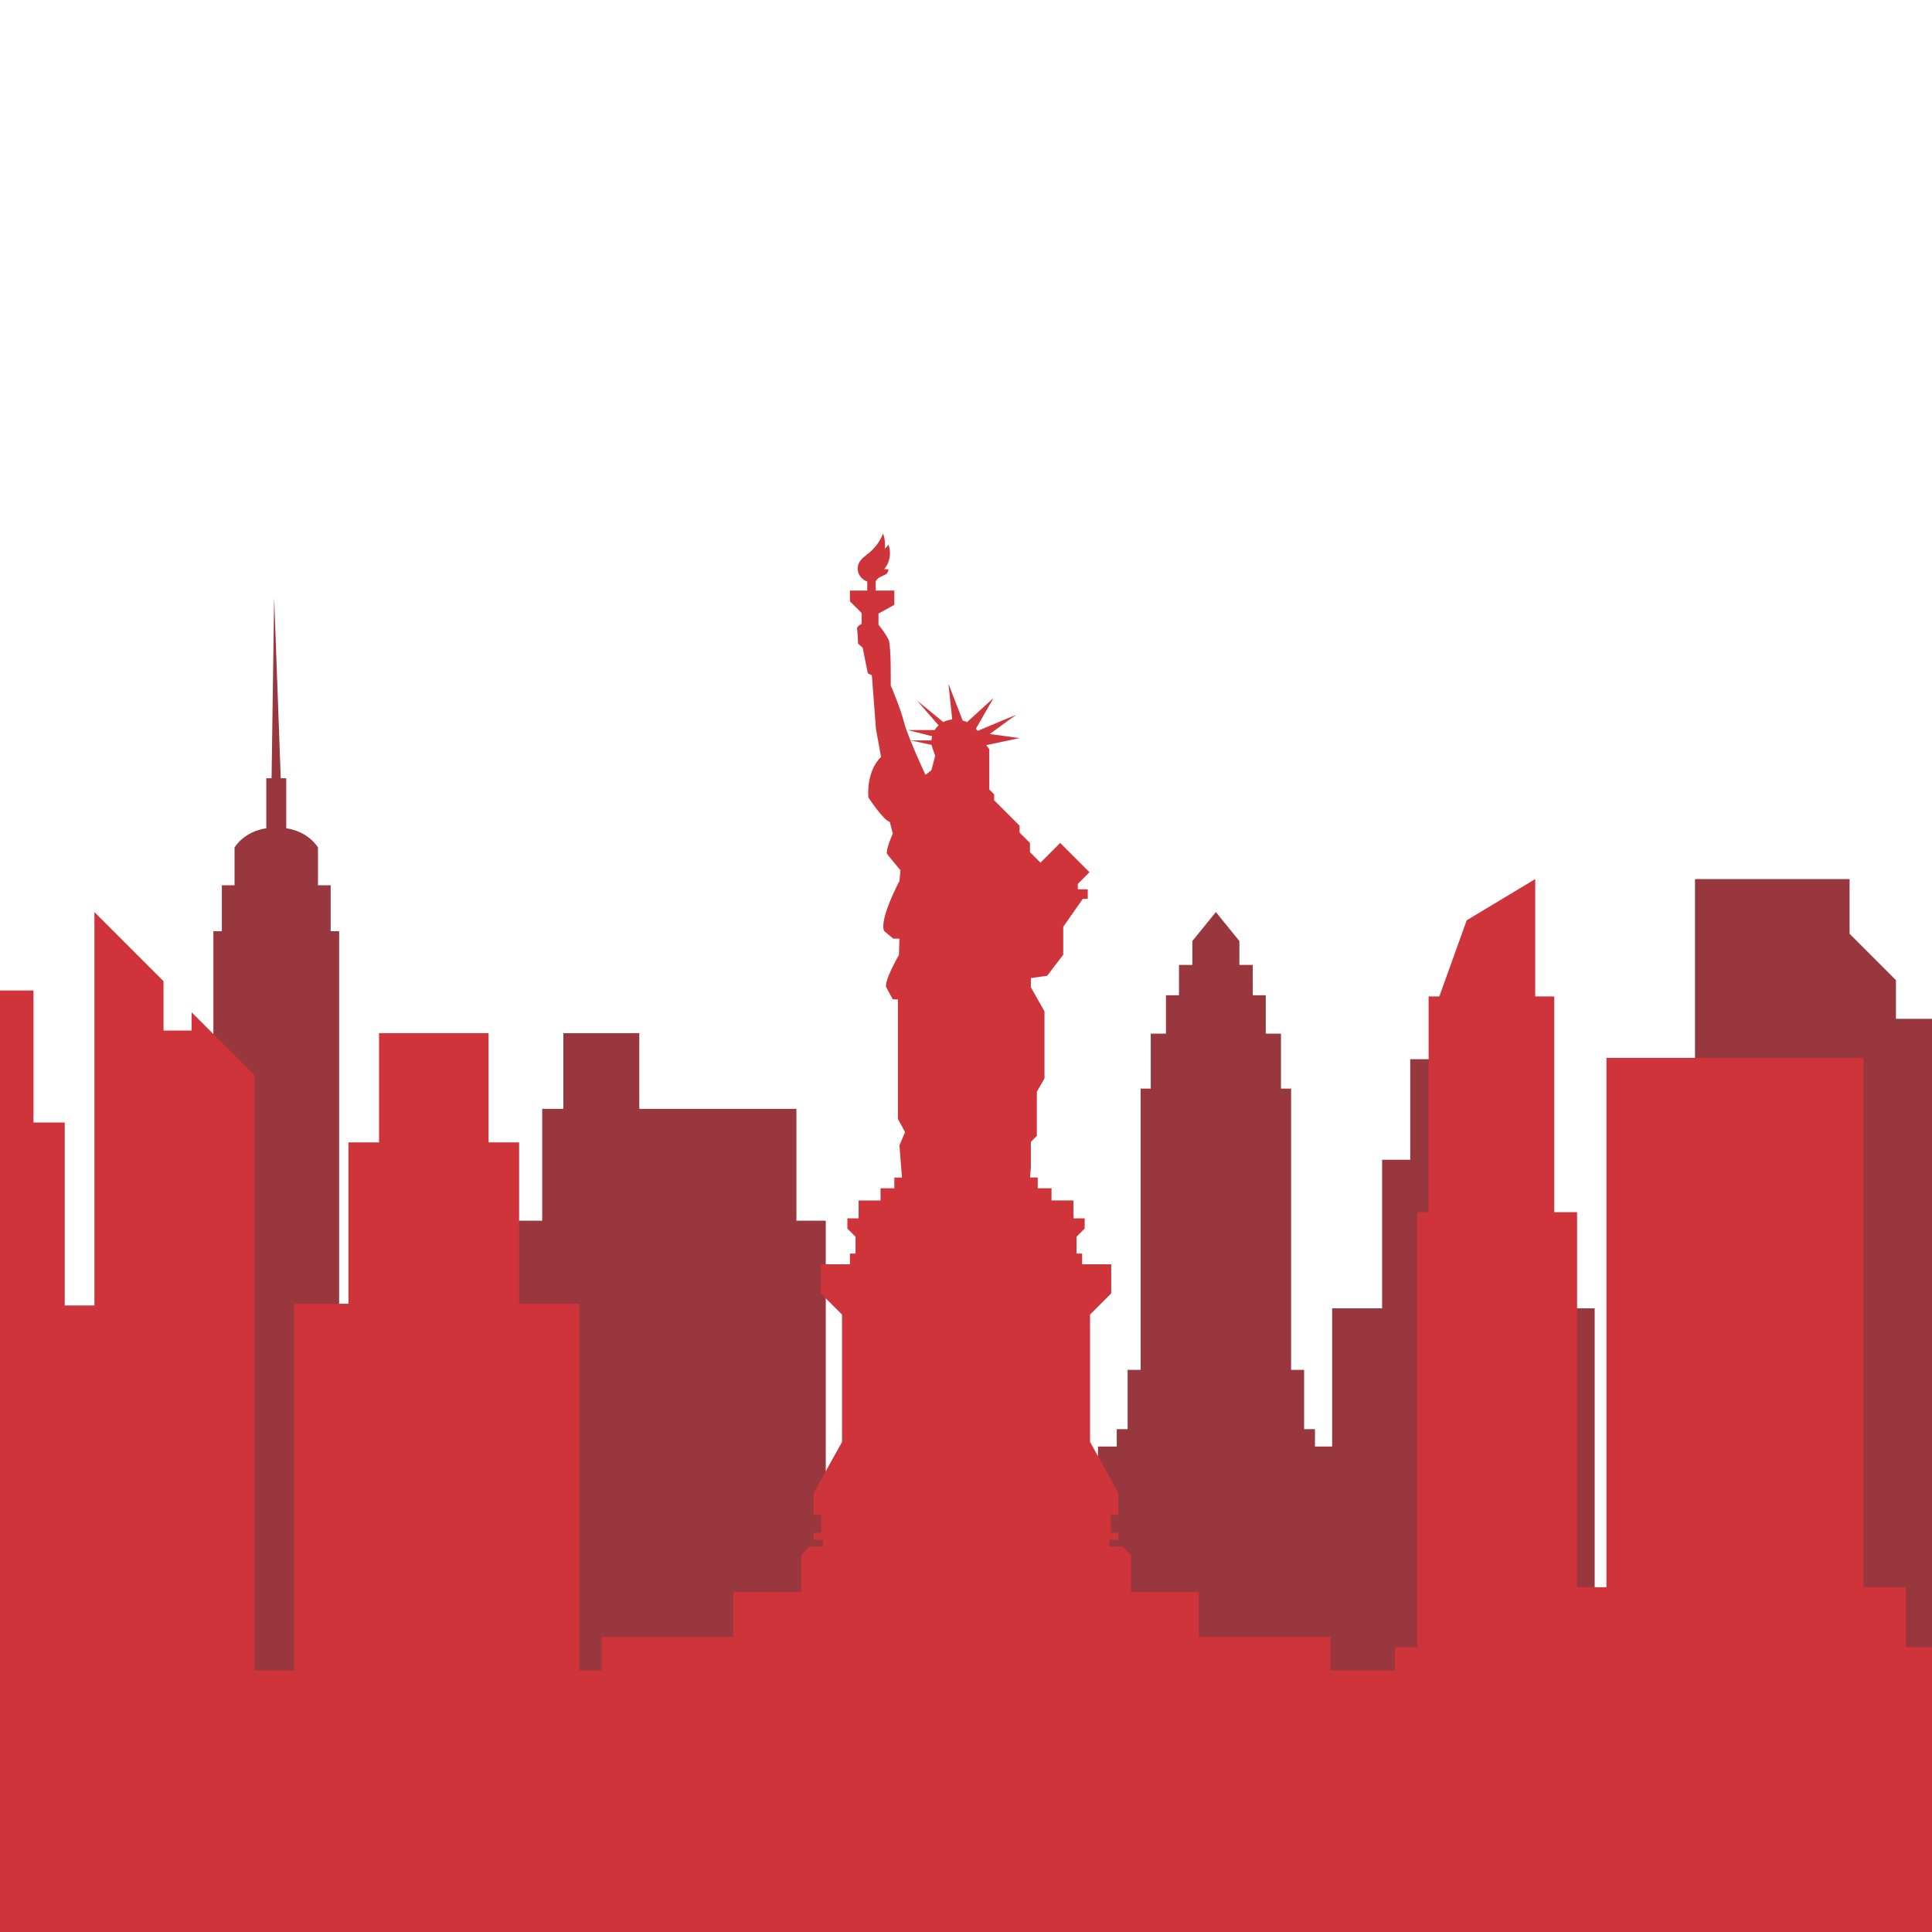 <svg width="142" height="142" viewBox="0 0 142 142" fill="none" xmlns="http://www.w3.org/2000/svg">
<g clip-path="url(#clip0_2228_5388)">
<path d="M117.208 123.73V96.164H113.132V85.242H111.063V77.849H103.652V85.242H101.583V96.164H97.911V106.317H96.648V105.041H95.851V100.682H94.894V80.011H94.15V75.971H93.033V73.152H92.076V70.919H91.093V69.165L89.365 67.037L87.637 69.165V70.919H86.654V73.152H85.697V75.971H84.58V80.011H83.836V100.682H82.879V105.041H82.081V106.317H80.699V123.73H117.208Z" fill="#98373D"/>
<path d="M60.693 123.73V89.72H58.536V81.5H46.986V75.936H41.408V81.5H39.851V89.72H36.176V123.73H60.693Z" fill="#98373D"/>
<path d="M27.548 123.729V104.657H26.393V103.591H25.726V99.948H24.926V68.444H24.304V65.067H23.371V62.298C23.371 62.298 22.745 61.144 21.038 60.874V57.203H20.635L20.15 43.917L19.96 57.203H19.572V60.874C17.865 61.144 17.239 62.298 17.239 62.298V65.067H16.306V68.444H15.684V99.947H14.884V103.591H14.218V104.657H13.062V123.729H27.548V123.729Z" fill="#98373D"/>
<path d="M142.001 123.729V74.882H139.35V72.041L135.942 68.633V64.611H124.582V123.729H142.001Z" fill="#98373D"/>
<path d="M142 122.77H0V147.68H142V122.77Z" fill="#CF343A"/>
<path d="M97.786 124.818V120.308H88.107V117.007H83.118V114.287L82.499 113.668H81.524V113.181H82.199V112.656H81.637V111.343H82.199V109.73L80.117 105.978V96.619L81.674 95.062V92.924H79.536V92.136H79.123V90.898L79.723 90.298V89.547H78.898V88.234H77.285V87.334H76.272V86.546H75.71L75.768 85.815V83.93L76.207 83.48V80.244L76.769 79.26V74.336L75.768 72.563V71.888L76.966 71.719L78.148 70.172V68.118L79.583 66.064H79.949V65.361H79.217V64.967L80.076 64.108L77.923 61.956L76.474 63.405L75.701 62.632V61.956L74.941 61.197V60.691L73.07 58.82V58.384L72.711 58.025V55.064L72.486 54.767L74.941 54.248L72.747 53.952C72.747 53.952 74.351 52.757 74.66 52.574C74.894 52.435 72.863 53.293 71.856 53.721C71.814 53.668 71.77 53.618 71.724 53.569L73.028 51.294L71.074 53.079C71.035 53.06 70.999 53.039 70.959 53.022C70.892 52.993 70.823 52.971 70.753 52.951L69.708 50.253L69.988 52.878C69.759 52.901 69.536 52.965 69.333 53.07L67.401 51.491L68.982 53.308C68.871 53.41 68.778 53.529 68.7 53.657H66.725L68.511 54.114C68.485 54.214 68.468 54.315 68.461 54.417H66.914L68.477 54.749C68.48 54.77 68.481 54.792 68.485 54.813L68.733 55.561L68.457 56.611L68.02 56.949C68.02 56.949 67.389 55.597 66.914 54.417C66.704 53.895 66.525 53.407 66.445 53.085C66.182 52.035 65.469 50.384 65.469 50.384C65.469 50.384 65.507 47.496 65.319 47.046C65.132 46.596 64.569 45.92 64.569 45.92V45.095L65.732 44.457V43.407H64.359V42.731C64.374 42.699 64.392 42.668 64.412 42.639C64.451 42.585 64.5 42.538 64.554 42.498C64.617 42.453 64.687 42.419 64.756 42.384C64.86 42.333 64.964 42.282 65.068 42.231C65.097 42.217 65.125 42.203 65.151 42.184C65.255 42.106 65.284 41.964 65.305 41.835C65.191 41.866 65.118 41.793 65.01 41.841C64.994 41.848 64.977 41.855 64.961 41.863C65.399 41.377 65.534 40.638 65.297 40.028C65.231 40.146 65.121 40.243 65.023 40.335C65.078 39.961 65.036 39.573 64.902 39.219C64.693 39.753 64.349 40.234 63.91 40.603C63.625 40.843 63.288 41.051 63.129 41.388C63.012 41.636 63.01 41.936 63.125 42.185C63.239 42.434 63.479 42.667 63.744 42.74V43.407H62.469V44.195L63.331 45.057V45.845C63.331 45.845 62.956 46.033 62.994 46.22C63.031 46.408 63.069 47.308 63.069 47.308L63.406 47.608L63.782 49.484L64.082 49.634L64.382 53.573L64.757 55.636C64.757 55.636 63.707 56.499 63.819 58.599C63.819 58.599 64.945 60.325 65.395 60.4L65.62 61.263C65.62 61.263 65.057 62.538 65.207 62.763C65.357 62.988 66.183 63.964 66.183 63.964L66.108 64.752C66.108 64.752 64.607 67.565 64.982 68.428L65.657 68.991H66.108L66.07 70.191C66.07 70.191 64.982 72.067 65.132 72.555L65.62 73.455H65.995V82.233L66.52 83.208L66.108 84.183L66.295 86.547H65.733V87.335H64.72V88.235H63.107V89.548H62.281V90.298L62.882 90.898V92.136H62.469V92.924H60.331V95.062L61.888 96.619V105.979L59.806 109.73V111.343H60.368V112.656H59.806V113.181H60.481V113.669H59.506L58.886 114.288V117.007H53.897V120.309H44.219V124.819H97.786V124.818Z" fill="#CF343A"/>
<path d="M42.581 124.818V95.825H38.155V83.964H35.908V75.936H27.86V83.964H25.613V95.825H21.625V124.818H42.581Z" fill="#CF343A"/>
<path d="M141.999 124.818V121.062H140.082V116.66H136.958V77.752H118.072V116.66H115.914V89.094H114.235V73.238H112.836V64.611L107.8 67.642L105.789 73.238H105.002V89.094H104.162V121.062H102.523V124.818H141.999Z" fill="#CF343A"/>
<path d="M18.717 124.818V79.037L14.084 74.404V75.744H12.019V72.116L6.94 67.037V95.951H4.757V82.502H2.461V72.799H0V124.818H18.717Z" fill="#CF343A"/>
</g>
<defs>
<clipPath id="clip0_2228_5388">
<rect width="142" height="142" fill="white"/>
</clipPath>
</defs>
</svg>

